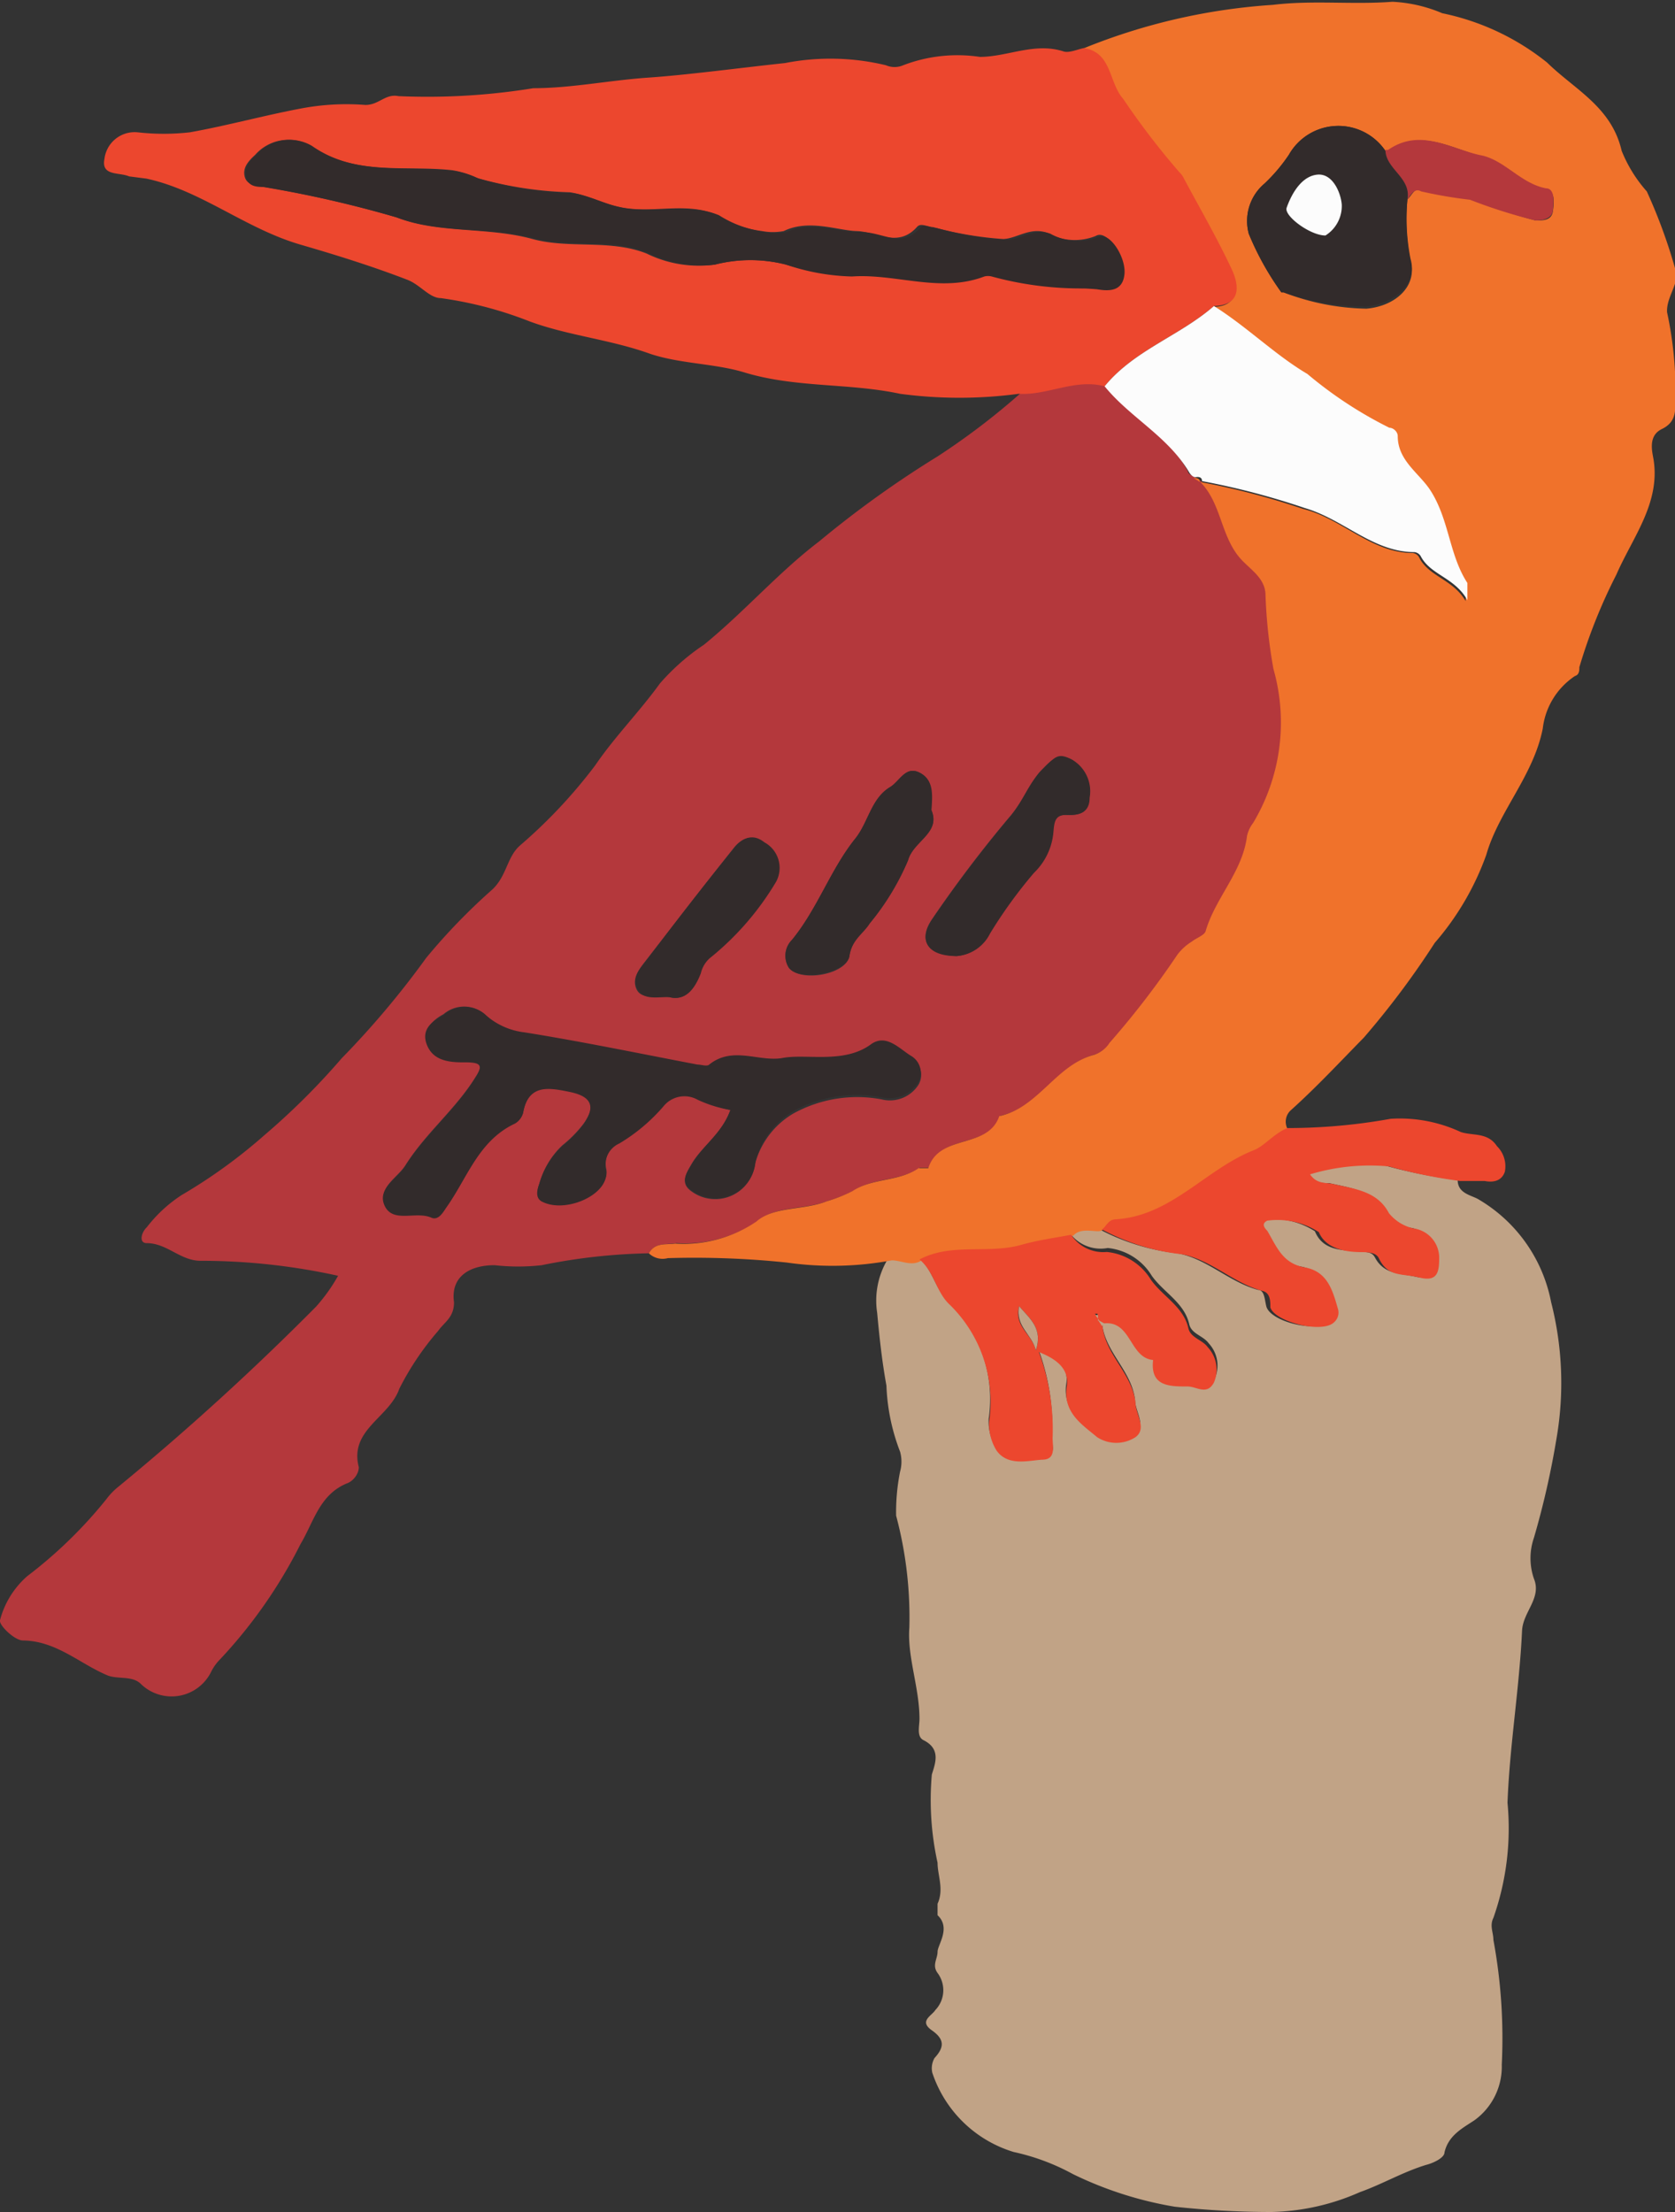 <svg xmlns="http://www.w3.org/2000/svg" width="38" height="50.16" viewBox="0 0 38 50.16"><rect x="0" y="0" width="38" height="50.16" fill="#333333" stroke="none"/><defs><style>.cls-1{fill:#c1a386;}.cls-2{fill:#b4383c;}.cls-3{fill:#f0722b;}.cls-4{fill:#ec472e;}.cls-5{fill:#322b2b;}.cls-6{fill:#fcfcfc;}</style></defs><g id="レイヤー_2" data-name="レイヤー 2"><g id="新規デザイン"><path class="cls-1" d="M33.07,26.76c0,.3.3.34.46.43a3.46,3.46,0,0,1,1.66,2.34,7.4,7.4,0,0,1,.12,3.1,19.1,19.1,0,0,1-.51,2.24,1.42,1.42,0,0,0,0,.93c.18.44-.25.75-.27,1.18-.06,1.3-.28,2.59-.33,3.9a6.1,6.1,0,0,1-.32,2.61c-.09.18,0,.33,0,.5a12.22,12.22,0,0,1,.19,2.83,1.5,1.5,0,0,1-.62,1.26c-.27.18-.59.34-.68.73,0,.12-.25.24-.41.28-.53.16-1,.44-1.51.62a5.2,5.2,0,0,1-2,.45,20.13,20.13,0,0,1-2.2-.12,8.43,8.43,0,0,1-2.31-.74A5,5,0,0,0,23,48.8,2.8,2.8,0,0,1,21.15,47a.47.47,0,0,1,.05-.33c.22-.24.24-.42-.06-.63s0-.33.08-.46a.65.65,0,0,0,.05-.84c-.13-.18,0-.32,0-.48s.31-.54,0-.83c0,0,0-.19,0-.26.15-.33,0-.64,0-.93a6.6,6.6,0,0,1-.13-2c.08-.26.21-.58-.19-.78-.16-.08-.09-.32-.09-.48,0-.71-.28-1.41-.23-2.07a8.93,8.93,0,0,0-.3-2.54,4.67,4.67,0,0,1,.09-1,.84.84,0,0,0,0-.45,4.62,4.62,0,0,1-.31-1.5c-.1-.55-.16-1.1-.21-1.65a1.82,1.82,0,0,1,.26-1.25c.22-.07.46.13.68,0,.33.27.38.74.69,1a3.07,3.07,0,0,1,.9,2.65,1.14,1.14,0,0,0,.16.65c.26.39.7.22,1.06.22s.19-.3.22-.49a5.06,5.06,0,0,0-.31-1.95c.43.17.69.4.63.78-.09.6.36.87.69,1.15a.8.8,0,0,0,.87,0c.27-.2,0-.52,0-.79-.08-.67-.7-1.09-.75-1.76l.06-.06c.63-.07.58.78,1.12.83-.07.63.37.58.78.6.21,0,.44.21.6-.09a.74.74,0,0,0-.14-.8c-.12-.17-.39-.21-.44-.43-.11-.49-.58-.72-.85-1.1a1.32,1.32,0,0,0-1-.63A.87.87,0,0,1,24.3,28c.18-.21.42-.13.65-.12a4.94,4.94,0,0,0,1.76.54c.67.12,1.17.65,1.83.83.15,0,.15.23.19.38.11.36,1.19.6,1.45.33a.29.29,0,0,0,.08-.31c-.12-.42-.29-.85-.75-.93s-.64-.48-.85-.83c-.05-.09-.08-.17,0-.23a1.74,1.74,0,0,1,1.17.26c.16.39.51.42.84.45s.44,0,.52.14c.21.4.58.36.92.44s.48-.11.45-.43a.67.67,0,0,0-.51-.67,1,1,0,0,1-.63-.36c-.28-.5-.78-.55-1.26-.66-.17,0-.37,0-.53-.22a4.69,4.69,0,0,1,1.79-.18A11.5,11.5,0,0,0,33.07,26.76Z"/><path class="cls-2" d="M14.72,28.42a13.3,13.3,0,0,0-2.43.27,4.78,4.78,0,0,1-1.07,0c-.58,0-1,.27-.92.84,0,.35-.22.45-.36.65a6.39,6.39,0,0,0-.88,1.31c-.23.66-1.14.93-.92,1.78,0,.16-.13.31-.25.36-.64.25-.77.88-1.07,1.38A11.08,11.08,0,0,1,5,37.62a1.11,1.11,0,0,0-.2.27,1,1,0,0,1-1.61.29C3,38,2.7,38.08,2.46,38c-.64-.26-1.17-.79-1.94-.8-.19,0-.55-.35-.52-.46a2,2,0,0,1,.62-1A10.28,10.28,0,0,0,2.41,34a1.53,1.53,0,0,1,.28-.29,59.5,59.5,0,0,0,4.48-4.08,3.93,3.93,0,0,0,.5-.7,14.47,14.47,0,0,0-3.12-.34c-.46,0-.76-.4-1.22-.4-.19,0-.12-.25,0-.36a3.2,3.2,0,0,1,.79-.73A12,12,0,0,0,6,25.74,16.08,16.08,0,0,0,7.75,24a20,20,0,0,0,1.92-2.28,13.76,13.76,0,0,1,1.5-1.55c.33-.31.33-.74.63-1a11.59,11.59,0,0,0,1.7-1.81c.45-.66,1-1.21,1.47-1.86a5,5,0,0,1,1-.88c.91-.74,1.69-1.64,2.61-2.34a23.48,23.48,0,0,1,2.69-1.93,16.07,16.07,0,0,0,1.88-1.43c.66,0,1.28-.35,1.95-.17.57.7,1.41,1.12,1.85,1.94,0,.06.11.1.17.14l.14.09h0c.47.47.46,1.19.88,1.7.22.27.58.46.6.87a11.84,11.84,0,0,0,.18,1.67,4.43,4.43,0,0,1-.46,3.49.75.75,0,0,0-.14.3c-.1.81-.72,1.4-.94,2.16,0,.09-.21.15-.31.23a1.2,1.2,0,0,0-.33.3,19.66,19.66,0,0,1-1.54,2,.65.65,0,0,1-.35.27c-.87.23-1.26,1.2-2.15,1.39-.26.76-1.36.39-1.61,1.18,0,0-.16,0-.22,0-.45.31-1.05.22-1.5.52a3.5,3.5,0,0,1-.58.23c-.53.21-1.2.11-1.6.46a2.94,2.94,0,0,1-1.84.5C15.1,28.23,14.86,28.17,14.72,28.42Zm1.85-3.25c-.19.54-.65.82-.89,1.24-.12.21-.25.42,0,.6a.91.91,0,0,0,1.45-.62A1.89,1.89,0,0,1,18,25.25a3,3,0,0,1,2-.32.77.77,0,0,0,.83-.32.44.44,0,0,0-.14-.61c-.27-.16-.57-.52-.92-.27-.63.45-1.35.19-2,.31s-1.13-.28-1.67.15c-.05,0-.18,0-.27,0-1.31-.25-2.61-.52-3.92-.73A1.6,1.6,0,0,1,11,23a.72.72,0,0,0-.94,0c-.23.12-.48.35-.37.65s.46.42.81.41h.11c.28,0,.38.05.18.36-.45.73-1.13,1.27-1.59,2-.18.29-.64.51-.46.9s.7.11,1.05.26c.15.07.25-.08.34-.22.48-.67.73-1.52,1.56-1.91a.39.39,0,0,0,.18-.22c.12-.68.56-.6,1.06-.5s.61.32.31.75a2.78,2.78,0,0,1-.48.49,1.87,1.87,0,0,0-.52.86c-.06.16-.08.33.09.4.55.24,1.55-.2,1.42-.74a.54.54,0,0,1,.31-.59,4.07,4.07,0,0,0,1-.84.61.61,0,0,1,.78-.15A2.91,2.91,0,0,0,16.57,25.17Zm4.56-6.8c0-.35.05-.69-.27-.85s-.45.2-.67.33c-.43.26-.49.8-.79,1.17-.56.7-.85,1.58-1.43,2.29a.51.51,0,0,0-.07.64c.27.33,1.3.15,1.37-.27s.31-.5.46-.74a5.77,5.77,0,0,0,.87-1.43C20.72,19.07,21.35,18.89,21.13,18.37Zm.57,3.31a.92.92,0,0,0,.75-.51,10.62,10.62,0,0,1,1-1.38,1.45,1.45,0,0,0,.44-.94c0-.22,0-.38.31-.37s.5-.05.51-.39a.83.83,0,0,0-.41-.87c-.32-.16-.49.06-.68.25s-.43.73-.73,1.07a28.57,28.57,0,0,0-1.75,2.31C20.84,21.3,21,21.65,21.7,21.68Zm-6.52.93c.35.09.57-.15.7-.54a.66.66,0,0,1,.2-.34A6.45,6.45,0,0,0,17.59,20a.66.66,0,0,0-.27-.89c-.26-.21-.51-.1-.69.14-.67.84-1.33,1.7-2,2.56-.13.17-.3.38-.19.62S14.86,22.57,15.18,22.61Z"/><path class="cls-3" d="M14.72,28.42c.14-.25.38-.19.6-.22a2.94,2.94,0,0,0,1.84-.5c.4-.35,1.07-.25,1.6-.46a3.5,3.5,0,0,0,.58-.23c.45-.3,1.05-.21,1.5-.52.06,0,.21,0,.22,0,.25-.79,1.35-.42,1.61-1.18.89-.19,1.28-1.16,2.15-1.39a.65.65,0,0,0,.35-.27,19.66,19.66,0,0,0,1.54-2,1.2,1.2,0,0,1,.33-.3c.1-.08.28-.14.31-.23.22-.76.84-1.35.94-2.16a.75.75,0,0,1,.14-.3,4.43,4.43,0,0,0,.46-3.49,11.84,11.84,0,0,1-.18-1.67c0-.41-.38-.6-.6-.87-.42-.51-.41-1.23-.88-1.7a17,17,0,0,1,2.33.61c.89.22,1.55,1,2.49,1a.19.19,0,0,1,.14.09c.22.45.77.5,1.06,1,0-.22.08-.33,0-.39-.41-.63-.41-1.41-.82-2.07-.25-.41-.76-.69-.76-1.26,0-.1-.1-.16-.19-.19a9.32,9.32,0,0,1-1.86-1.22c-.73-.43-1.37-1.07-2.12-1.54.6,0,.58-.43.42-.8-.33-.71-.73-1.4-1.1-2.09a.45.45,0,0,0-.1-.14,17.18,17.18,0,0,1-1.28-1.67c-.33-.37-.25-1.05-.89-1.15a13.76,13.76,0,0,1,4.33-1c.9-.11,1.81,0,2.71-.07a3.28,3.28,0,0,1,1.13.26A5.6,5.6,0,0,1,35.1,1.42c.62.61,1.46,1,1.69,2a3.14,3.14,0,0,0,.57.92A12.17,12.17,0,0,1,38,6.08c.14.31-.2.63-.18,1a8.54,8.54,0,0,1,.19,2c0,.27,0,.5-.31.65s-.22.5-.19.67c.17,1-.47,1.78-.84,2.63a12.27,12.27,0,0,0-.84,2.1c0,.07,0,.17-.1.2A1.66,1.66,0,0,0,35,16.52c-.21,1.07-1,1.88-1.28,2.86a6.25,6.25,0,0,1-1.17,2,19.1,19.1,0,0,1-1.61,2.15c-.55.56-1.08,1.13-1.66,1.65a.35.35,0,0,0-.07.42c-.29.11-.53.41-.76.5-1.1.43-1.88,1.5-3.15,1.57-.16,0-.2.16-.3.23s-.47-.09-.65.12c-.37.07-.74.12-1.1.22-.77.23-1.6,0-2.34.34-.22.15-.46,0-.68,0a7.32,7.32,0,0,1-2.38.05,20.31,20.31,0,0,0-2.7-.1A.45.45,0,0,1,14.72,28.42ZM31.93,4.52c.1-.08.15-.27.31-.21a10.29,10.29,0,0,0,1.11.19A11.68,11.68,0,0,0,34.84,5c.17,0,.36,0,.39-.21s.05-.47-.16-.5c-.56-.11-.91-.61-1.43-.74-.7-.17-1.4-.65-2.15-.13h-.06a1.29,1.29,0,0,0-2.19.09,3.86,3.86,0,0,1-.55.65,1.11,1.11,0,0,0-.36,1.14,6.49,6.49,0,0,0,.74,1.33l.05,0A5.46,5.46,0,0,0,31,7c.68-.06,1.16-.53,1-1.08A4.73,4.73,0,0,1,31.93,4.52Z"/><path class="cls-4" d="M24.59,1.09c.64.1.56.78.89,1.15a17.18,17.18,0,0,0,1.28,1.67.45.45,0,0,1,.1.14c.37.69.77,1.38,1.1,2.09.16.37.18.78-.42.8-.78.68-1.81,1-2.48,1.82-.67-.18-1.29.21-1.95.17a10.12,10.12,0,0,1-2.69,0c-1.17-.25-2.38-.13-3.55-.49-.67-.2-1.45-.19-2.13-.42-.89-.32-1.85-.41-2.72-.73A8.76,8.76,0,0,0,10,6.76c-.26,0-.47-.31-.77-.42-.78-.3-1.58-.55-2.37-.78C5.58,5.2,4.58,4.32,3.32,4.05L2.93,4C2.7,3.9,2.29,4,2.37,3.6A.69.69,0,0,1,3.12,3,5.26,5.26,0,0,0,4.31,3c.84-.15,1.67-.38,2.52-.54a5.51,5.51,0,0,1,1.46-.08c.31,0,.45-.26.75-.2A15,15,0,0,0,12.1,2c.86,0,1.73-.18,2.61-.24s2.07-.22,3.1-.33a5.38,5.38,0,0,1,2.29.05.49.49,0,0,0,.39,0,3.44,3.44,0,0,1,1.74-.19c.63,0,1.25-.34,1.91-.12C24.27,1.2,24.44,1.12,24.59,1.09Zm0,5.45.23,0c.29.05.58.09.62-.34s-.33-1-.58-.85a1.27,1.27,0,0,1-1.1-.07c-.39-.14-.69.13-1,.14a8,8,0,0,1-1.59-.27c-.13,0-.28-.11-.37,0-.43.48-.93.1-1.36.09s-1.09-.28-1.66,0a1.33,1.33,0,0,1-.49,0,2.55,2.55,0,0,1-1.05-.38c-.72-.29-1.47,0-2.2-.17-.39-.08-.72-.27-1.11-.33a8.52,8.52,0,0,1-2.13-.33,1.89,1.89,0,0,0-.54-.17C9.2,3.74,8.06,4,7.05,3.31a1,1,0,0,0-1.26.2c-.14.13-.29.28-.24.49s.26.19.42.24A26.18,26.18,0,0,1,9,4.93c.93.37,2.06.21,3.08.49.84.23,1.76,0,2.59.33A2.68,2.68,0,0,0,16.22,6a3.25,3.25,0,0,1,1.61,0,5,5,0,0,0,1.52.2c1-.06,2,.39,3,0a.34.34,0,0,1,.17,0A7.64,7.64,0,0,0,24.63,6.54Z"/><path class="cls-4" d="M25,27.88c.1-.07.14-.22.3-.23,1.27-.07,2.05-1.14,3.15-1.57.23-.09.47-.39.76-.5a13.14,13.14,0,0,0,2.34-.21,3.28,3.28,0,0,1,1.59.3c.27.09.61,0,.82.32a.64.64,0,0,1,.18.58c-.07.21-.26.25-.46.21l-.1,0h-.46a11.5,11.5,0,0,1-1.61-.33,4.69,4.69,0,0,0-1.79.18c.16.23.36.18.53.22.48.11,1,.16,1.26.66a1,1,0,0,0,.63.36.67.67,0,0,1,.51.67c0,.32-.05.53-.45.43s-.71,0-.92-.44c-.08-.16-.32-.13-.52-.14s-.68-.06-.84-.45a1.74,1.74,0,0,0-1.17-.26c-.12.06-.09.14,0,.23.21.35.34.74.85.83s.63.51.75.93a.29.29,0,0,1-.08.31c-.26.27-1.34,0-1.45-.33,0-.15,0-.34-.19-.38-.66-.18-1.16-.71-1.83-.83A4.94,4.94,0,0,1,25,27.88Z"/><path class="cls-1" d="M33.53,26.75l.1,0Z"/><path class="cls-4" d="M20.86,28.56c.74-.39,1.57-.11,2.34-.34.36-.1.73-.15,1.1-.22a.87.87,0,0,0,.81.39,1.32,1.32,0,0,1,1,.63c.27.38.74.61.85,1.1.05.22.32.26.44.43a.74.74,0,0,1,.14.8c-.16.3-.39.09-.6.09-.41,0-.85,0-.78-.6-.54-.05-.49-.9-1.12-.83l-.14-.08,0-.14-.06,0,.08.11.09.14c.05.67.67,1.09.75,1.76,0,.27.27.59,0,.79a.8.8,0,0,1-.87,0c-.33-.28-.78-.55-.69-1.15.06-.38-.2-.61-.63-.78a5.06,5.06,0,0,1,.31,1.95c0,.19.08.48-.22.49s-.8.17-1.06-.22a1.14,1.14,0,0,1-.16-.65,3.07,3.07,0,0,0-.9-2.65C21.24,29.3,21.19,28.83,20.86,28.56Zm2.64,2.06c.16-.49-.12-.7-.38-1C23,30.08,23.41,30.25,23.5,30.62Z"/><path class="cls-5" d="M16.57,25.17a2.91,2.91,0,0,1-.74-.23.61.61,0,0,0-.78.15,4.07,4.07,0,0,1-1,.84.54.54,0,0,0-.31.59c.13.54-.87,1-1.42.74-.17-.07-.15-.24-.09-.4a1.87,1.87,0,0,1,.52-.86,2.78,2.78,0,0,0,.48-.49c.3-.43.18-.65-.31-.75s-.94-.18-1.06.5a.39.39,0,0,1-.18.22c-.83.39-1.08,1.24-1.56,1.91-.09.14-.19.29-.34.22-.35-.15-.86.13-1.05-.26s.28-.61.46-.9c.46-.73,1.14-1.27,1.59-2,.2-.31.1-.35-.18-.36h-.11c-.35,0-.68-.06-.81-.41s.14-.53.37-.65A.72.72,0,0,1,11,23a1.6,1.6,0,0,0,.9.41c1.31.21,2.61.48,3.92.73.09,0,.22.05.27,0,.54-.43,1.13-.05,1.67-.15s1.39.14,2-.31c.35-.25.65.11.92.27a.44.44,0,0,1,.14.61.77.77,0,0,1-.83.32,3,3,0,0,0-2,.32,1.89,1.89,0,0,0-.85,1.14A.91.91,0,0,1,15.7,27c-.27-.18-.14-.39,0-.6C15.92,26,16.38,25.71,16.57,25.17Z"/><path class="cls-6" d="M25.06,8.76c.67-.82,1.7-1.14,2.48-1.82.75.47,1.39,1.11,2.12,1.54A9.32,9.32,0,0,0,31.52,9.7c.09,0,.19.09.19.19,0,.57.51.85.76,1.26.41.66.41,1.44.82,2.07,0,.06,0,.17,0,.39-.29-.52-.84-.57-1.06-1a.19.19,0,0,0-.14-.09c-.94,0-1.6-.74-2.49-1a17,17,0,0,0-2.33-.61h0c0-.09-.07-.1-.14-.09s-.14-.08-.17-.14C26.47,9.88,25.63,9.46,25.06,8.76Z"/><path class="cls-5" d="M21.13,18.37c.22.52-.41.7-.53,1.14a5.77,5.77,0,0,1-.87,1.43c-.15.24-.41.38-.46.74s-1.1.6-1.37.27a.51.51,0,0,1,.07-.64c.58-.71.87-1.59,1.43-2.29.3-.37.36-.91.79-1.17.22-.13.35-.49.67-.33S21.16,18,21.13,18.37Z"/><path class="cls-5" d="M21.7,21.68c-.69,0-.86-.38-.55-.83a28.57,28.57,0,0,1,1.75-2.31c.3-.34.42-.76.73-1.07s.36-.41.68-.25a.83.83,0,0,1,.41.87c0,.34-.24.4-.51.39s-.29.15-.31.37a1.45,1.45,0,0,1-.44.94,10.62,10.62,0,0,0-1,1.38A.92.92,0,0,1,21.7,21.68Z"/><path class="cls-5" d="M15.18,22.61c-.32,0-.59.07-.72-.19s.06-.45.19-.62c.65-.86,1.31-1.72,2-2.56.18-.24.43-.35.69-.14a.66.66,0,0,1,.27.89,6.45,6.45,0,0,1-1.51,1.74.66.66,0,0,0-.2.34C15.75,22.46,15.53,22.7,15.18,22.61Z"/><path class="cls-3" d="M27.08,10.84c.07,0,.14,0,.14.09Z"/><path class="cls-5" d="M31.93,4.52A4.73,4.73,0,0,0,32,5.87c.16.55-.32,1-1,1.08a5.46,5.46,0,0,1-1.88-.32l-.05,0a6.49,6.49,0,0,1-.74-1.33,1.11,1.11,0,0,1,.36-1.14,3.86,3.86,0,0,0,.55-.65,1.29,1.29,0,0,1,2.19-.09C31.44,3.84,32,4,31.93,4.52Zm-1.86.82a.79.79,0,0,0,.37-.7c0-.26-.24-.7-.55-.68s-.58.41-.7.75C29.12,4.89,29.72,5.36,30.07,5.34Z"/><path class="cls-2" d="M31.93,4.52c.09-.49-.49-.68-.5-1.12h.06c.75-.52,1.45,0,2.15.13.52.13.87.63,1.43.74.21,0,.18.31.16.5S35,5,34.84,5a11.68,11.68,0,0,1-1.49-.47,10.29,10.29,0,0,1-1.11-.19C32.08,4.25,32,4.44,31.93,4.52Z"/><path class="cls-5" d="M24.63,6.54a7.64,7.64,0,0,1-2.13-.27.34.34,0,0,0-.17,0c-1,.38-2-.07-3,0A5,5,0,0,1,17.83,6a3.25,3.25,0,0,0-1.61,0,2.68,2.68,0,0,1-1.53-.27c-.83-.34-1.75-.1-2.59-.33C11.08,5.14,10,5.3,9,4.93a26.18,26.18,0,0,0-3-.69c-.16,0-.38,0-.42-.24s.1-.36.24-.49a1,1,0,0,1,1.26-.2c1,.7,2.15.43,3.24.57a1.89,1.89,0,0,1,.54.17A8.52,8.52,0,0,0,13,4.38c.39.06.72.25,1.11.33.73.14,1.48-.12,2.2.17a2.55,2.55,0,0,0,1.05.38,1.33,1.33,0,0,0,.49,0c.57-.26,1.11,0,1.66,0s.93.39,1.36-.09c.09-.11.24,0,.37,0a8,8,0,0,0,1.59.27c.32,0,.62-.28,1-.14a1.27,1.27,0,0,0,1.1.07c.25-.11.62.47.58.85s-.33.39-.62.34Z"/><path class="cls-1" d="M23.5,30.62c-.09-.37-.47-.54-.38-1C23.38,29.92,23.66,30.13,23.5,30.62Z"/><path class="cls-1" d="M24.93,29.93l-.08-.11.06,0,0,.14Z"/><path class="cls-1" d="M25,30.07l-.09-.14h0l.14.08Z"/><path class="cls-6" d="M30.07,5.34c-.35,0-.95-.45-.88-.63.12-.34.35-.72.7-.75s.53.42.55.68A.79.79,0,0,1,30.07,5.34Z"/></g></g></svg>